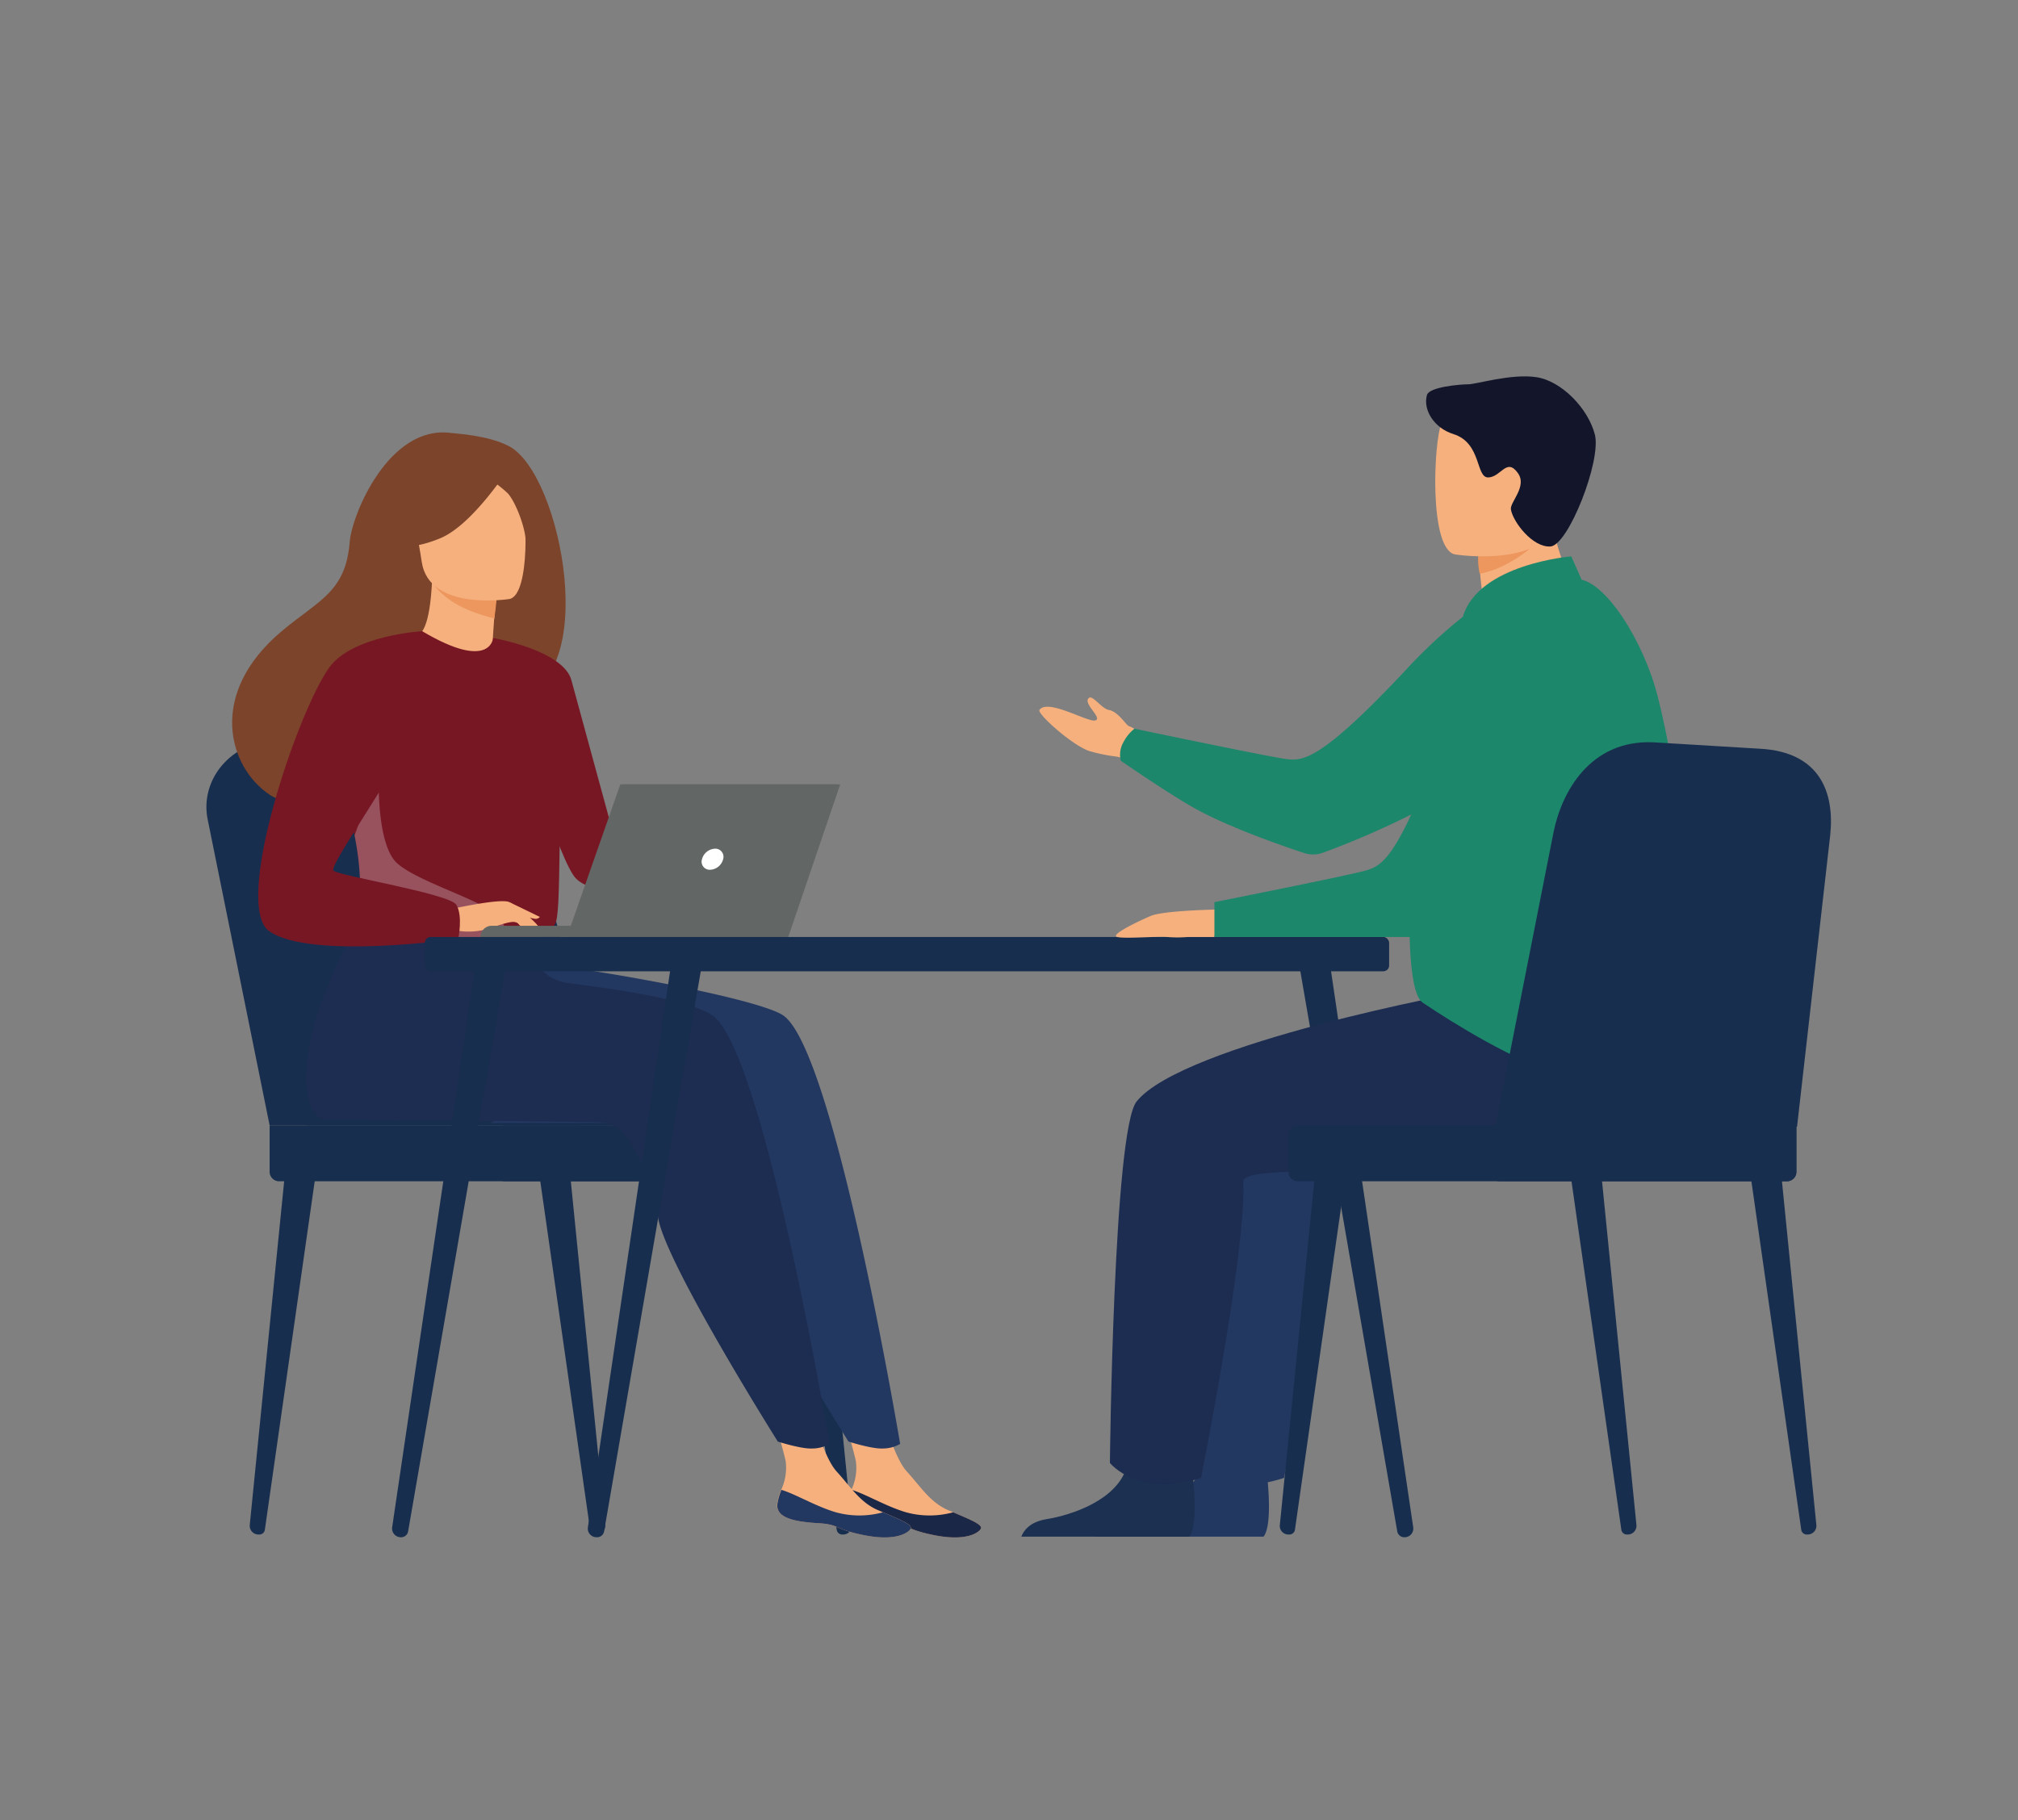<svg id="Livello_1" data-name="Livello 1" xmlns="http://www.w3.org/2000/svg" viewBox="0 0 332.09 299.59"><rect x="0" y="0" width="332.09" height="299.59" fill="#808080" stroke="none"/><defs><style>.cls-1{fill:#182e4e;}.cls-2{fill:#233861;}.cls-3{fill:#f6b07e;}.cls-4{fill:#1b2747;}.cls-5{fill:#1c2d51;}.cls-6{fill:#7c442a;}.cls-7{fill:#ed965d;}.cls-8{fill:#781724;}.cls-9{fill:#eaf2fb;opacity:0.27;}.cls-10{fill:#626664;}.cls-11{fill:#fff;}.cls-12{fill:#1c876b;}.cls-13{fill:#1c3151;}.cls-14{fill:#13162a;}</style></defs><title>icons</title><path class="cls-1" d="M98.05,252.56h.1A1.44,1.44,0,0,0,99.6,251l-5.75-57.45-5,.44,8.26,57.76A.92.92,0,0,0,98.05,252.56Z"/><path class="cls-1" d="M42.65,252.56h-.1A1.44,1.44,0,0,1,41.1,251l5.75-57.45,5,.44-8.26,57.76A.92.92,0,0,1,42.65,252.56Z"/><path class="cls-1" d="M138.63,252.56h.11a1.43,1.43,0,0,0,1.44-1.53l-5.75-57.45-5,.44,8.26,57.76A.93.93,0,0,0,138.63,252.56Z"/><path class="cls-1" d="M44.37,185.22,34.16,134.79c-1.31-6.82,4.34-13.07,11.69-12.9l19.69.45a15.57,15.57,0,0,1,14.59,11.23l14.94,51.65Z"/><path class="cls-1" d="M50.54,185.22,40.33,134.79C39,128,44.68,121.72,52,121.89l19.69.45a15.57,15.57,0,0,1,14.59,11.23l14.94,51.65Z"/><path class="cls-1" d="M45.92,185.22h80.49a1.56,1.56,0,0,1,1.56,1.56v7.64a0,0,0,0,1,0,0h-82a1.56,1.56,0,0,1-1.56-1.56v-6.08A1.56,1.56,0,0,1,45.92,185.22Z" transform="translate(172.34 379.64) rotate(-180)"/><rect class="cls-1" x="81.48" y="185.22" width="54.25" height="9.2" rx="1.56" transform="translate(217.22 379.64) rotate(-180)"/><path class="cls-2" d="M112.24,174.67c-4.21,7.33-9.51,10.16-9.51,10.16H80.67S115.46,169.07,112.24,174.67Z"/><path class="cls-3" d="M139.44,247.55c-.23,2.31,3,2.91,6.72,3.14s2.59,1,7.7,2,7.18-.4,7.55-1.09-2-1.59-4.55-2.7l-1-.43c-2.84-1.28-4.41-3.86-6.61-6.26s-4-9.49-4-9.49l-6.94-1.56s1.89,6.5,2.53,9.28a8.47,8.47,0,0,1-.76,4.82A9.42,9.42,0,0,0,139.44,247.55Z"/><path class="cls-4" d="M146.16,250.69c3.73.22,2.59,1,7.7,2s7.18-.4,7.55-1.09-2-1.59-4.55-2.7l0,0a14.64,14.64,0,0,1-7.76,0c-3.37-1-6.62-3-8.95-3.69a9.42,9.42,0,0,0-.67,2.33C139.21,249.86,142.43,250.46,146.16,250.69Z"/><path class="cls-2" d="M128.93,167.15c-3.73-2.62-28.43-7.29-41-8.65L74,146.41S62.1,164,62,177.41c0,6.27,2.84,6.89,2.84,6.89s44.66.33,46.62.53c3.2.34,7.43,8.32,8.49,15.59s19.68,36.84,19.68,36.84,3.88,1.25,5.68,1.14a5.6,5.6,0,0,0,2.82-.76S137.35,173.07,128.93,167.15Z"/><path class="cls-3" d="M127.89,247.55c-.24,2.31,3,2.91,6.72,3.14s2.59,1,7.7,2,7.17-.4,7.55-1.09-2-1.59-4.55-2.7l-1-.43c-2.84-1.28-4.41-3.86-6.61-6.26s-4-9.49-4-9.49l-6.94-1.56s1.88,6.5,2.53,9.28a8.64,8.64,0,0,1-.76,4.82A9.42,9.42,0,0,0,127.89,247.55Z"/><path class="cls-2" d="M134.61,250.69c3.73.22,2.59,1,7.7,2s7.17-.4,7.55-1.09-2-1.59-4.55-2.7l0,0a14.65,14.65,0,0,1-7.76,0c-3.37-1-6.63-3-8.95-3.69a9.42,9.42,0,0,0-.67,2.33C127.65,249.86,130.87,250.46,134.61,250.69Z"/><path class="cls-5" d="M117.28,167.15c-3.25-2.28-13-4-23.77-5.35a7.23,7.23,0,0,1-6.15-5.44h0l-25.06-10s-11.86,17.56-11.95,31c0,6.27,2.84,6.89,2.84,6.89s44.67.33,46.62.53c3.21.34,7.44,8.32,8.49,15.59S128,237.26,128,237.26s3.89,1.25,5.68,1.14a5.62,5.62,0,0,0,2.83-.76S125.7,173.07,117.28,167.15Z"/><path class="cls-6" d="M83.75,73.43c-3.44-1.81-8.68-2.05-9.53-2.17C64,69.89,57.91,84.69,57.55,89.18c-.66,8.26-5,9.52-11.19,14.7-12.34,10.37-8.72,22.43-2,26.91,4,2.69,11.18,0,11.18,0s19.51-10.85,29.08-16.12C99,112.63,92.53,78,83.75,73.43Z"/><path class="cls-3" d="M81.63,109.58c.05,0-4.52,2.1-7.82,1-3.11-1-5.84-5.69-5.8-5.7,1.35-.19,2.72-1.52,3.1-9.4l.6.15,10,2.54s-.4,3.18-.56,6.18C81,106.88,81.07,109.28,81.63,109.58Z"/><path class="cls-7" d="M81.74,98.18s0,.65-.38,3.61c-5.67-1.43-8.17-3.31-9.93-5.47Z"/><path class="cls-3" d="M83.88,98.58s-13.26,2.16-14.48-6.12-3.75-13.58,4.66-15.31S84.59,78.34,85.67,81,87.29,97.8,83.88,98.58Z"/><path class="cls-6" d="M83.89,76.81s-6,9.5-11.4,11.76-8,1.1-8,1.1A22.56,22.56,0,0,0,67.56,81a4.06,4.06,0,0,1,2.51-3.28C73.93,76.16,81.4,73.73,83.89,76.81Z"/><path class="cls-6" d="M78.6,77.73a21,21,0,0,1,5,3.5c1.41,1.64,3,6.08,2.91,8.07,0,0,1.74-9.55-1.89-12.84C80.76,73,78.6,77.73,78.6,77.73Z"/><path class="cls-8" d="M92.24,129.81c-.4,26.95-.11,21.32-3.06,23.88-.71.61-2.71,1-5.34,1.15-8.26.55-22.79-.81-23.34-2.34-1.91-5.28-.56-6.92-2.15-15-.17-.86-.38-1.79-.62-2.8-1.32-5.56-2.61-7.45,2.09-16.38,4.27-8.09,9.29-14.66,9.68-14.42C80.76,110.56,81.15,105,81.15,105S92.44,116.66,92.24,129.81Z"/><path class="cls-8" d="M81.15,105s11.52,2,12.88,6.94l9.36,34.31s-5.89,1.06-8.61-1.67-9.46-25.23-9.46-25.23Z"/><path class="cls-9" d="M83.84,154.84c-8.26.55-22.79-.81-23.34-2.34-1.91-5.28-.56-6.92-2.15-15l4-11.22s-.66,12.5,3,15.79,15.09,6.34,16.89,9.09A10,10,0,0,1,83.84,154.84Z"/><path class="cls-3" d="M74.37,149.59s8.16-1.82,9.47-1.1,4.54,3.36,4.94,4.28-2.93-.7-4-1c-.7-.19-2.54.46-3.46.76a11.53,11.53,0,0,1-6.21.62Z"/><path class="cls-8" d="M69.5,103.88s-11.54.67-15.33,6c-5.33,7.44-15.92,39.16-9.85,43.39,6.83,4.76,31.09,1.24,31.09,1.24s.81-3.77-.32-5.6-19.37-4.77-20.21-5.61,10.53-16.43,10.53-19S69.5,103.88,69.5,103.88Z"/><path class="cls-3" d="M84.24,150.76a15.66,15.66,0,0,0,2.27,2.47,1.72,1.72,0,0,0,.92.2l-1.15-2.07Z"/><path class="cls-3" d="M83.84,148.49l5,2.42a.88.88,0,0,1-.82.31,11.38,11.38,0,0,1-2.16-.59Z"/><path class="cls-10" d="M102.14,154.21H79.07a1.85,1.85,0,0,1,1.84-1.84h21.23Z"/><polygon class="cls-10" points="102.08 129.09 137.75 129.09 129.19 154.21 93.29 154.21 102.08 129.09"/><polygon class="cls-10" points="138.27 129.09 129.72 154.21 93.81 154.21 102.6 129.09 138.27 129.09"/><path class="cls-11" d="M119,141.42a2.31,2.31,0,0,1-2.14,1.73,1.33,1.33,0,0,1-1.34-1.73,2.33,2.33,0,0,1,2.14-1.74A1.34,1.34,0,0,1,119,141.42Z"/><rect class="cls-1" x="69.91" y="154.21" width="158.69" height="5.65" rx="0.96"/><path class="cls-1" d="M231.24,253h.06a1.43,1.43,0,0,0,1.27-1.59l-13.93-94.29-5.1.14L229.93,252A1.17,1.17,0,0,0,231.24,253Z"/><path class="cls-1" d="M65.86,253H65.8a1.44,1.44,0,0,1-1.27-1.59l13.93-94.29,5.1.14L67.17,252A1.17,1.17,0,0,1,65.86,253Z"/><path class="cls-1" d="M98.11,253H98a1.43,1.43,0,0,1-1.26-1.59l13.93-94.29,5.1.14L99.42,252A1.17,1.17,0,0,1,98.11,253Z"/><path class="cls-2" d="M180.29,252.91h27.64c1.33-1.63.84-7.61.64-9.57,0-.39-.07-.62-.07-.62s-9.44-7.55-10.74-1.77a4.58,4.58,0,0,1-.14.53c-1.63,5.41-9,7.87-13.19,8.55C181.68,250.48,180.66,251.91,180.29,252.91Z"/><path class="cls-2" d="M255.71,163.09c-1,0-47.35,8.7-55,18.19-3.83,4.74-4.4,59.5-4.4,59.5s4.74,5.87,15,2.46c0,0,7.5-37.46,6.95-48.82-.16-3.15,31.67-.46,37.49-2s20.06-14.17,16.92-20.35S255.71,163.09,255.71,163.09Z"/><path class="cls-3" d="M200.9,149.68s-9.35.13-11.56,1.08-6.7,3.12-5.5,3.45,6.93-.14,8.16,0a20.93,20.93,0,0,0,3.53,0h4.29Z"/><path class="cls-3" d="M190,127.24a17.16,17.16,0,0,0-6.28-2.72,26.75,26.75,0,0,1-4.52-.93c-2.85-1-8.57-6.14-8.14-6.75,1.39-1.93,8.06,2.16,9.23,1.72s-2.24-2.86-1.06-3.71c.62-.44,2.07,1.79,3.25,2,1.6.3,2.85,2.56,3.33,2.68.94.23,5,3.28,5,3.28Z"/><path class="cls-12" d="M251.09,100.64S244,102.85,237,122.16s-9.68,20.35-12.23,21.11-24.92,5.21-24.92,5.21v5.73h34.47s12.93-12.29,16.8-20.57S251.09,100.64,251.09,100.64Z"/><path class="cls-13" d="M168.07,252.91h27.64c1.33-1.63.84-7.61.64-9.57,0-.39-.07-.62-.07-.62s-9.44-7.55-10.73-1.77c0,.18-.09.36-.14.53-1.64,5.41-9,7.87-13.19,8.55C169.47,250.48,168.45,251.91,168.07,252.91Z"/><path class="cls-5" d="M242.05,163.09c-1,0-47.35,8.7-55,18.19-3.83,4.74-4.4,59.5-4.4,59.5s4.74,5.87,15,2.46c0,0,7.5-37.46,6.95-48.82-.15-3.15,31.67-.46,37.49-2S262.11,178.28,259,172.1,242.05,163.09,242.05,163.09Z"/><path class="cls-3" d="M245,106.76a44.81,44.81,0,0,0,9.86-2.14c3.77-1.23,6.82-3,4.85-6.47-1.8-3.18-4.73-10.29-4.53-16.18l-7,5.67-4.77,3.84a57.63,57.63,0,0,0,.54,6.25c.09.72.2,1.5.34,2.34a1.72,1.72,0,0,1-.79,1.71l-.11.07A2.66,2.66,0,0,0,245,106.76Z"/><path class="cls-7" d="M243.33,90.55a11.4,11.4,0,0,0,.17,3.86c4.26-.69,8.24-4.09,8.24-4.09-2.17-.59-3-2.93-4.57-2.71Z"/><path class="cls-3" d="M239.39,91.24s16.37,2.72,17.91-7.5S262,67,251.59,64.82s-13,1.42-14.35,4.71S235.17,90.27,239.39,91.24Z"/><path class="cls-14" d="M234.83,65c-.7,2.46,1.18,5.46,4.34,6.44,4.69,1.47,3.65,7.22,5.76,7.14s3-3.31,4.85-.73c1.61,2.2-1.34,4.81-1.14,6,.35,2.07,3.59,6.3,6.52,6.09s8.39-14.1,7.3-18.4-5.47-8.83-9.61-9.46-9.9,1.17-11.23,1.17S235.21,63.68,234.83,65Z"/><path class="cls-12" d="M272.85,114.83c-2.37-9.52-8.91-19.52-13.33-19.51-7.54,0-18.37,2-22.74,12.79-3.22,8-7.52,53.66-2.66,56.91,11.1,7.44,36.83,22.61,41.4,7.14C279.71,158,277,131.36,272.85,114.83Z"/><path class="cls-12" d="M254.55,105.35a8.93,8.93,0,0,0-13.82-3.84,84.68,84.68,0,0,0-9.47,8.85c-14.06,15-16.92,14.88-19.56,14.57s-25-5-25-5a6.71,6.71,0,0,0-1.81,2.2,4.16,4.16,0,0,0-.45,3.06c-.87-.56,7.91,5.49,12.28,7.91,5.78,3.18,14.48,6.17,17.94,7.31a4.66,4.66,0,0,0,3-.05c5.14-1.85,22.41-8.61,36.48-20.33C257.9,116.9,256.54,110.54,254.55,105.35Z"/><path class="cls-12" d="M260.28,95.41l-1.71-3.84s-15.27,1.25-17.84,9.94C240.73,101.51,252.57,95.6,260.28,95.41Z"/><path class="cls-1" d="M297.36,252.56h.1a1.44,1.44,0,0,0,1.45-1.53l-5.75-57.45-5,.44,8.26,57.76A.92.92,0,0,0,297.36,252.56Z"/><path class="cls-1" d="M267.75,252.56h.1A1.44,1.44,0,0,0,269.3,251l-5.75-57.45-5,.44,8.26,57.76A.92.92,0,0,0,267.75,252.56Z"/><path class="cls-1" d="M212.16,252.56h-.11a1.42,1.42,0,0,1-1.44-1.53l5.75-57.45,5,.44-8.26,57.76A.93.93,0,0,1,212.16,252.56Z"/><path class="cls-1" d="M295.73,185.44l5.46-48c.72-6.91-1.6-13.68-11.58-14.21l-17.55-1.06c-10.41-.43-15.1,8.23-16.42,14.89l-10.42,52.75Z"/><path class="cls-1" d="M213.59,185.22h82a0,0,0,0,1,0,0v7.64a1.56,1.56,0,0,1-1.56,1.56H213.59a1.56,1.56,0,0,1-1.56-1.56v-6.08A1.56,1.56,0,0,1,213.59,185.22Z"/><path class="cls-1" d="M246.77,185.22h48.87a0,0,0,0,1,0,0v7.64a1.56,1.56,0,0,1-1.56,1.56H246.77a1.56,1.56,0,0,1-1.56-1.56v-6.08a1.56,1.56,0,0,1,1.56-1.56Z"/></svg>